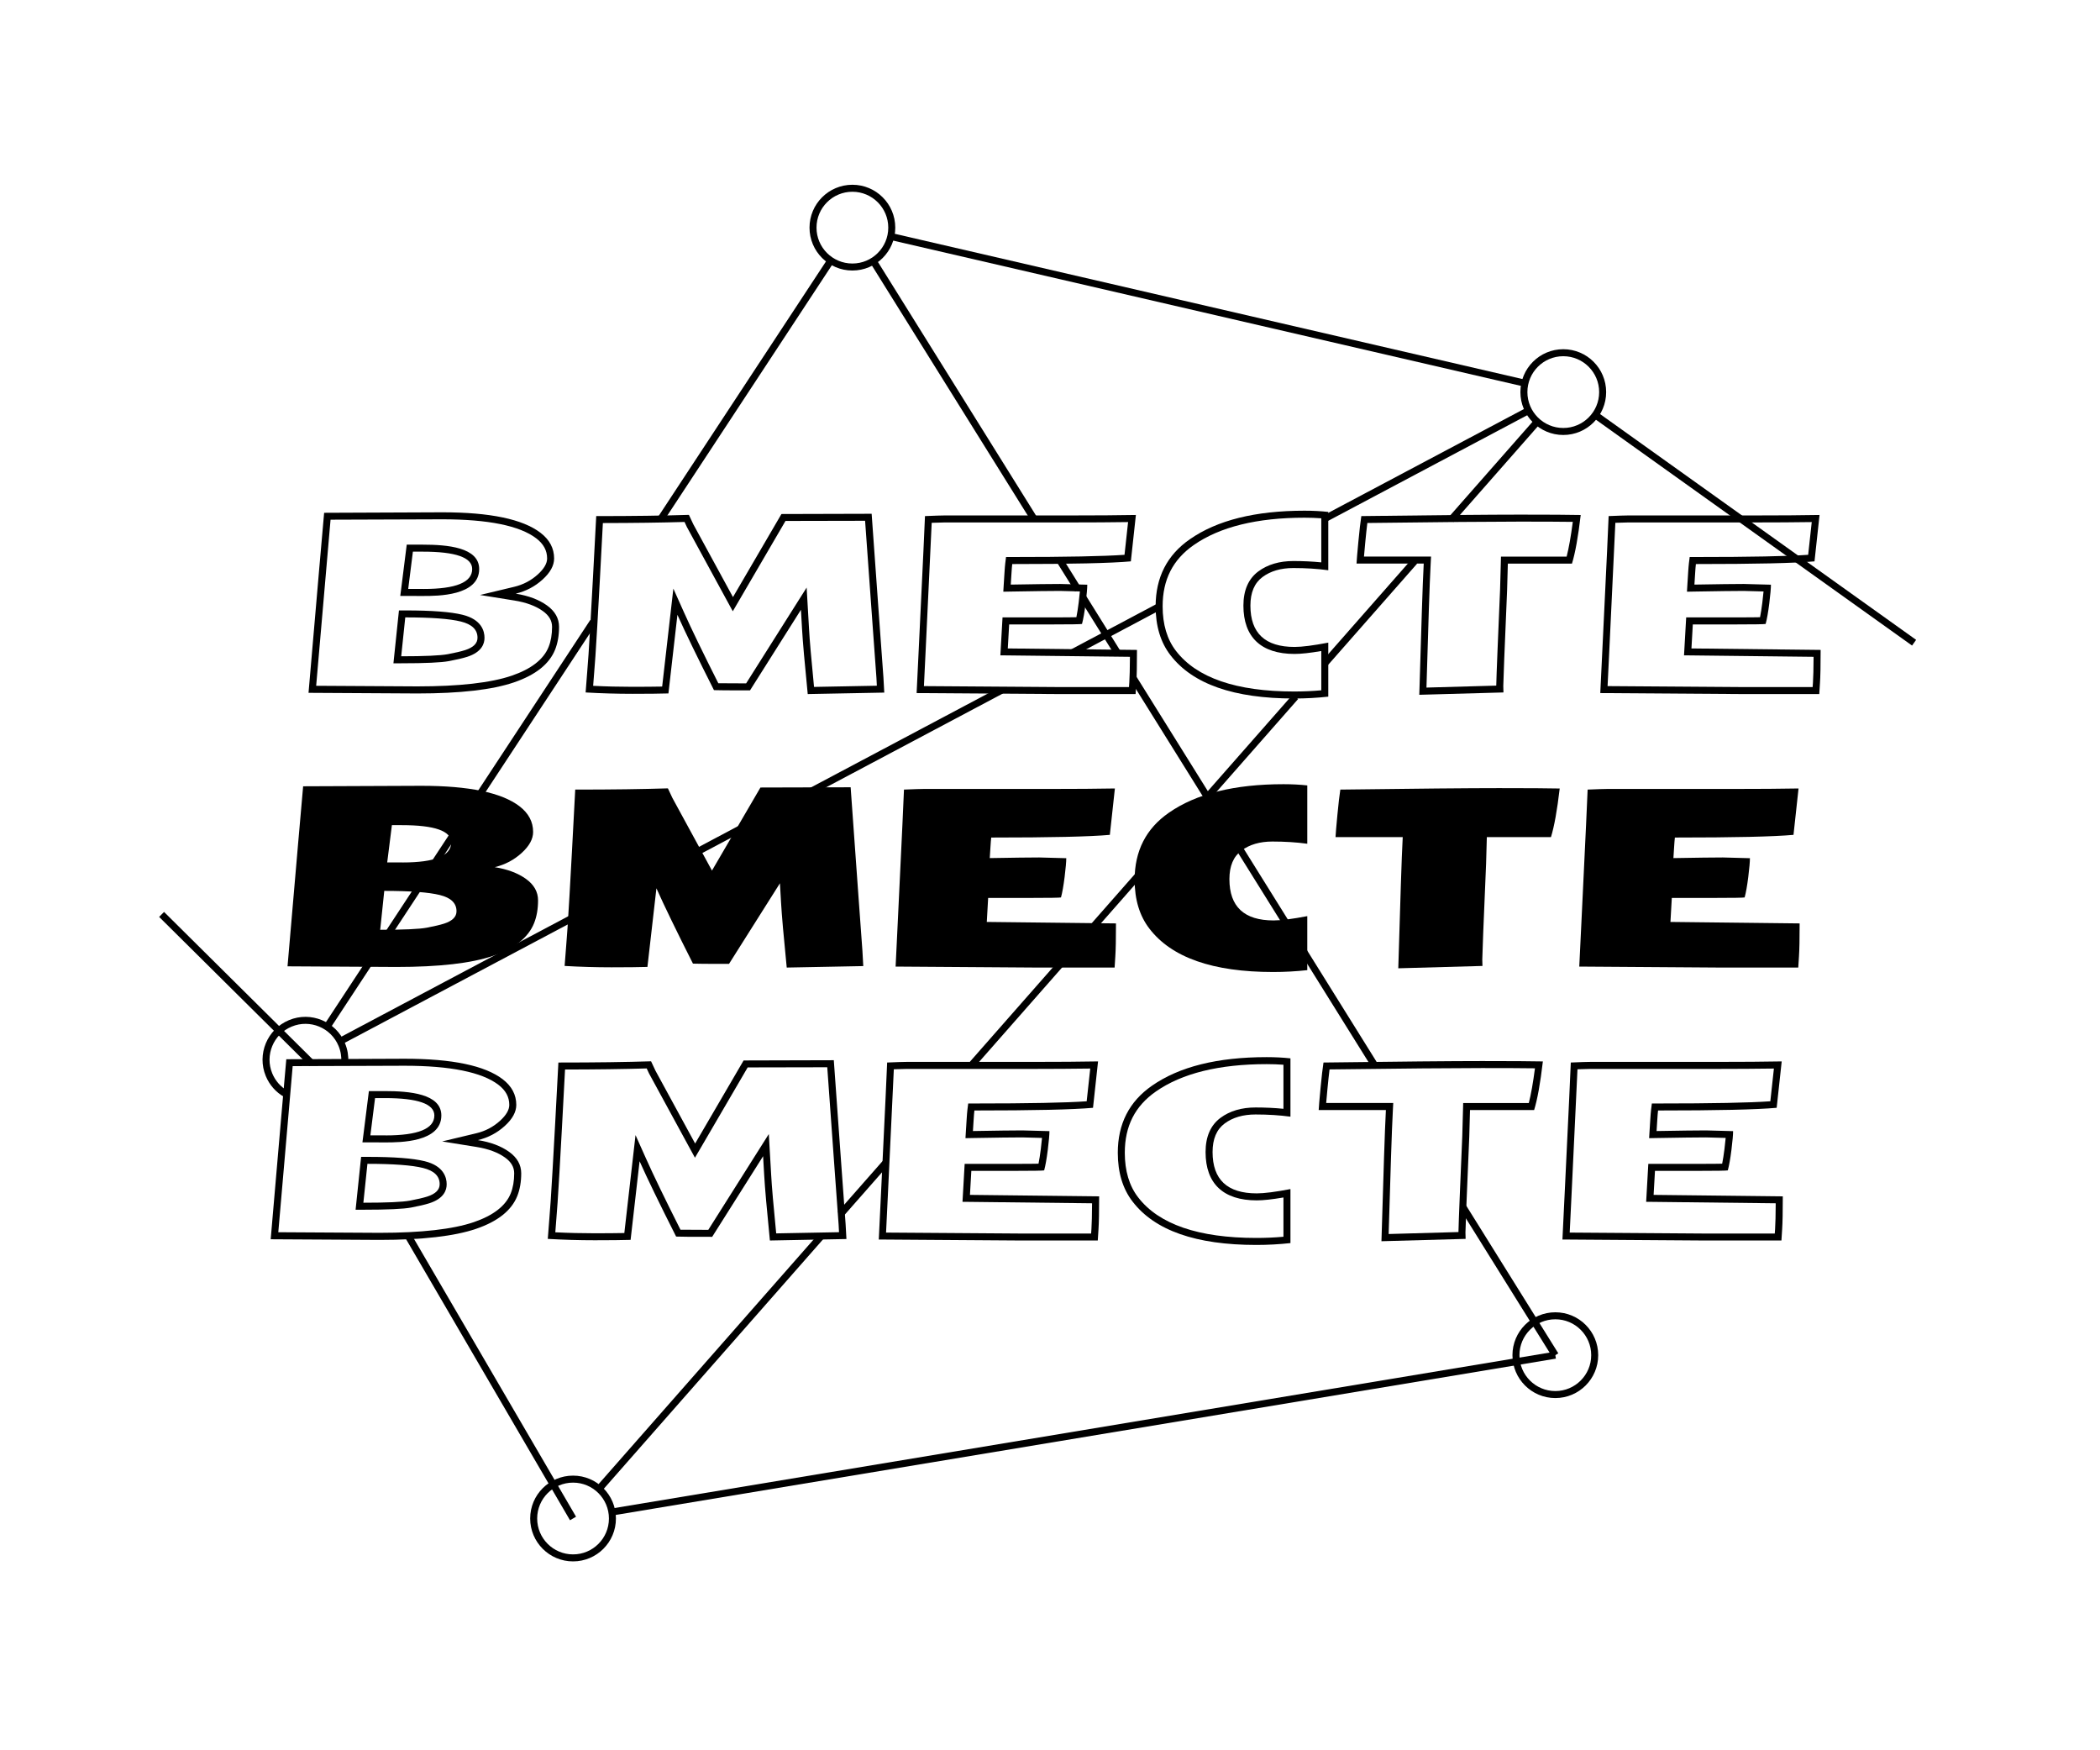 <?xml version="1.0" encoding="utf-8"?>
<!-- Generator: Adobe Illustrator 23.0.1, SVG Export Plug-In . SVG Version: 6.00 Build 0)  -->
<svg xmlns:xlink="http://www.w3.org/1999/xlink" version="1.1" id="Layer_1" xmlns="http://www.w3.org/2000/svg" x="0px" y="0px"
	 viewBox="0 0 600 500" style="enable-background:new 0 0 600 500;" xml:space="preserve">
<style type="text/css">
	.st0{fill:none;stroke:#000000;stroke-width:2;stroke-miterlimit:10;}
</style>
<line class="st0" x1="174.98" y1="431.91" x2="444.38" y2="387.13"/>
<line class="st0" x1="414.58" y1="148.48" x2="439.22" y2="120.46"/>
<path class="st0" d="M414.58,148.48"/>
<path class="st0" d="M404.18,160.31"/>
<line class="st0" x1="378.48" y1="189.54" x2="404.18" y2="160.31"/>
<line class="st0" x1="277.87" y1="303.96" x2="370.14" y2="199.03"/>
<line class="st0" x1="240.11" y1="346.9" x2="252.97" y2="332.28"/>
<line class="st0" x1="171.15" y1="425.33" x2="234.78" y2="352.96"/>
<line class="st0" x1="435.69" y1="109.47" x2="254.8" y2="67.62"/>
<line class="st0" x1="46.17" y1="261.22" x2="89.14" y2="303.83"/>
<line class="st0" x1="418.04" y1="344.89" x2="444.38" y2="387.13"/>
<line class="st0" x1="323.75" y1="193.66" x2="392.86" y2="304.5"/>
<line class="st0" x1="309.43" y1="170.69" x2="319.58" y2="186.98"/>
<line class="st0" x1="302.95" y1="160.31" x2="308.03" y2="168.45"/>
<line class="st0" x1="249.5" y1="74.58" x2="295.58" y2="148.48"/>
<line class="st0" x1="286.14" y1="197.19" x2="97.2" y2="297.45"/>
<line class="st0" x1="330.81" y1="173.48" x2="306.31" y2="186.49"/>
<line class="st0" x1="436.71" y1="117.29" x2="378.68" y2="148.08"/>
<path class="st0" d="M243.54,65.02"/>
<line class="st0" x1="169.49" y1="177.65" x2="93.44" y2="293.33"/>
<line class="st0" x1="237.26" y1="74.58" x2="188.63" y2="148.54"/>
<ellipse class="st0" cx="163.73" cy="433.79" rx="11.25" ry="11.25"/>
<ellipse class="st0" cx="446.65" cy="112.01" rx="11.25" ry="11.25"/>
<ellipse class="st0" cx="243.54" cy="65.03" rx="11.25" ry="11.25"/>
<path class="st0" d="M81.6,312.45c-2.05-1.2-3.75-3.05-4.73-5.41c-2.38-5.74,0.35-12.32,6.09-14.7c5.74-2.38,12.32,0.35,14.7,6.09
	c0.67,1.63,0.94,3.32,0.84,4.96"/>
<ellipse class="st0" cx="444.38" cy="387.13" rx="11.25" ry="11.25"/>
<line class="st0" x1="116.71" y1="353.2" x2="163.72" y2="433.78"/>
<line class="st0" x1="455.8" y1="118.54" x2="546.88" y2="183.6"/>
<path d="M113.23,276.23l-31.08-0.18c2.55-29.7,4.04-46.84,4.46-51.43l33.79-0.14c13.59,0,22.93,1.95,28.02,5.84
	c2.6,1.99,3.9,4.44,3.9,7.35c0,2.02-1.1,4.02-3.29,6.01c-2.19,1.99-4.75,3.34-7.68,4.04c3.66,0.59,6.63,1.71,8.93,3.36
	c2.3,1.65,3.45,3.7,3.45,6.13c0,2.43-0.38,4.61-1.13,6.5c-1.66,4.13-5.58,7.24-11.74,9.35C134.7,275.17,125.49,276.23,113.23,276.23
	z M109.79,254.5l-1.16,11.11c6.75,0,11.19-0.2,13.31-0.6c2.12-0.4,3.77-0.79,4.94-1.16c2.39-0.77,3.57-1.96,3.55-3.55
	c0-2.3-1.59-3.84-4.76-4.62C122.48,254.89,117.19,254.5,109.79,254.5z M115.02,246.38c9.26,0,13.89-1.9,13.89-5.7
	c0-3.3-4.71-4.96-14.13-4.96h-2.81l-1.34,10.65h4.39V246.38z"/>
<path d="M246.65,275.98l-21.87,0.42c-0.89-8.93-1.43-15.11-1.62-18.53l-0.32-5.55l-14.55,23.03c-6,0-9.43-0.02-10.3-0.07
	c-4.69-9.28-8.17-16.45-10.44-21.52l-2.57,22.46c-2.37,0.07-5.78,0.11-10.25,0.11s-8.94-0.13-13.41-0.39l0.46-5.94
	c0.38-3.87,1.23-18.68,2.57-44.44h0.18c10.34,0,19.1-0.12,26.3-0.35l1.27,2.71l11.32,20.78l13.85-23.73l25.77-0.07
	c0.16,2.48,0.9,12.75,2.21,30.8l1.16,15.96L246.65,275.98z"/>
<path d="M318.46,276.4h-22.39l-40.18-0.28l0.6-12.38c1.2-24.82,1.79-37.55,1.79-38.18c2.81-0.12,4.65-0.18,5.52-0.18h35.58
	c7.9,0,14.29-0.05,19.16-0.14l-1.44,13.25c-5.67,0.52-16.97,0.77-33.89,0.77c-0.07,0.56-0.15,1.51-0.23,2.85
	c-0.08,1.34-0.15,2.34-0.19,3.02c6.75-0.12,11.46-0.18,14.13-0.18l7.73,0.21c0,1.03-0.16,2.81-0.47,5.34
	c-0.32,2.53-0.66,4.49-1.04,5.87c-0.38,0.09-3.29,0.14-8.75,0.14h-12.06l-0.39,6.86l36.91,0.42c0,4.43-0.06,7.59-0.19,9.47
	C318.53,275.18,318.46,276.21,318.46,276.4z"/>
<path d="M324.18,251.34c0-8.25,3.26-14.64,9.77-19.16c7.8-5.44,18.73-8.16,32.77-8.16c2.44,0,4.7,0.12,6.79,0.35v16.66
	c-3.07-0.42-6.39-0.63-9.97-0.63c-3.57,0-6.52,0.86-8.82,2.57c-2.31,1.71-3.46,4.43-3.46,8.16c0,7.88,4.21,11.81,12.62,11.81
	c2.13,0,5.34-0.41,9.63-1.23v15.43c-3.19,0.35-6.45,0.53-9.77,0.53c-17.23,0-29-4.13-35.33-12.38
	C325.59,261.64,324.18,256.98,324.18,251.34z"/>
<path d="M423.56,275.94l-24.05,0.67l0.74-24.05c0.19-5.81,0.36-10.29,0.53-13.43h-19.2c0.05-0.98,0.22-3.08,0.53-6.29
	c0.3-3.21,0.59-5.64,0.84-7.28c21.73-0.28,36.83-0.42,45.3-0.42s14.27,0.04,17.38,0.11c-0.73,6.23-1.56,10.86-2.5,13.89h-18.32
	l-0.21,7.59c-0.73,17.04-1.09,26.16-1.09,27.37C423.53,275.31,423.54,275.92,423.56,275.94z"/>
<path d="M513.79,276.4H491.4l-40.18-0.28l0.6-12.38c1.2-24.82,1.79-37.55,1.79-38.18c2.81-0.12,4.65-0.18,5.52-0.18h35.58
	c7.9,0,14.29-0.05,19.16-0.14l-1.44,13.25c-5.67,0.52-16.97,0.77-33.89,0.77c-0.07,0.56-0.15,1.51-0.23,2.85
	c-0.08,1.34-0.15,2.34-0.19,3.02c6.75-0.12,11.46-0.18,14.13-0.18l7.73,0.21c0,1.03-0.16,2.81-0.47,5.34
	c-0.32,2.53-0.66,4.49-1.04,5.87c-0.38,0.09-3.29,0.14-8.75,0.14h-12.06l-0.39,6.86l36.91,0.42c0,4.43-0.06,7.59-0.19,9.47
	C513.85,275.18,513.79,276.21,513.79,276.4z"/>
<g>
	<path d="M115.59,304.45c13.07,0,22.09,1.83,26.8,5.43c2.1,1.6,3.12,3.49,3.12,5.76c0,1.42-0.89,2.94-2.64,4.53
		c-1.93,1.76-4.22,2.96-6.8,3.57l-9.74,2.33l9.88,1.59c3.33,0.54,6.05,1.55,8.08,3.01c1.76,1.26,2.62,2.74,2.62,4.5
		c0,2.17-0.33,4.11-0.99,5.75c-1.42,3.54-4.97,6.3-10.53,8.2c-5.93,2.03-15.01,3.06-26.97,3.06l-28.91-0.17
		c2.05-23.9,3.52-40.8,4.11-47.45L115.59,304.45 M103.55,326.34h2.27h2.39v0.01h2c3.93,0,15.89,0,15.89-7.7
		c0-6.24-9.21-6.96-16.13-6.96h-2.81h-1.76l-0.22,1.75l-1.34,10.65L103.55,326.34 M101.6,345.58h2.22c6.94,0,11.42-0.21,13.68-0.63
		c2.17-0.41,3.91-0.82,5.18-1.22c4.12-1.33,4.96-3.71,4.94-5.45c0-1.87-0.82-5.22-6.28-6.56c-3.37-0.83-8.72-1.24-16.36-1.24h-1.8
		l-0.19,1.79l-1.16,11.11L101.6,345.58 M115.59,302.45l-33.79,0.14c-0.42,4.59-1.91,21.73-4.46,51.43l31.08,0.18
		c12.26,0,21.47-1.06,27.63-3.17c6.16-2.11,10.08-5.22,11.74-9.35c0.75-1.89,1.13-4.07,1.13-6.5c0-2.43-1.15-4.48-3.45-6.13
		c-2.3-1.65-5.27-2.77-8.93-3.36c2.93-0.7,5.49-2.05,7.68-4.04c2.19-1.99,3.29-3.99,3.29-6.01c0-2.91-1.3-5.36-3.9-7.35
		C138.52,304.4,129.18,302.45,115.59,302.45L115.59,302.45z M105.82,324.34l1.34-10.65h2.81c9.42,0,14.13,1.66,14.13,4.96
		c0,3.8-4.63,5.7-13.89,5.7v-0.01H105.82L105.82,324.34z M103.82,343.58l1.16-11.11c7.4,0,12.69,0.39,15.88,1.18
		c3.17,0.78,4.76,2.32,4.76,4.62c0.02,1.59-1.16,2.78-3.55,3.55c-1.17,0.37-2.82,0.76-4.94,1.16
		C115.01,343.38,110.57,343.58,103.82,343.58L103.82,343.58z"/>
</g>
<g>
	<path d="M236.36,304.88c0.31,4.5,1.07,14.94,2.08,28.94l1.16,15.93l0.12,2.25l-17.95,0.34c-0.78-7.88-1.26-13.46-1.43-16.61
		l-0.32-5.55l-0.36-6.22l-3.33,5.27l-13.96,22.1c-2.87,0-6.16-0.01-7.95-0.04c-4.4-8.73-7.72-15.58-9.86-20.37l-2.98-6.66
		l-0.83,7.25l-2.37,20.73c-2.25,0.04-5.08,0.07-8.46,0.07c-3.73,0-7.51-0.09-11.26-0.28l0.3-3.86c0.37-3.76,1.16-17.32,2.48-42.64
		c8.89-0.01,16.72-0.12,23.33-0.31l0.71,1.52l0.03,0.05l0.03,0.05l11.32,20.78l1.7,3.11l1.79-3.06l13.27-22.74L236.36,304.88
		 M238.23,302.87l-25.77,0.07l-13.85,23.73l-11.32-20.78l-1.27-2.71c-7.2,0.23-15.96,0.35-26.3,0.35h-0.18
		c-1.34,25.76-2.19,40.57-2.57,44.44l-0.46,5.94c4.47,0.26,8.94,0.39,13.41,0.39s7.88-0.04,10.25-0.11l2.57-22.46
		c2.27,5.07,5.75,12.24,10.44,21.52c0.87,0.05,4.3,0.07,10.3,0.07l14.55-23.03l0.32,5.55c0.19,3.42,0.73,9.6,1.62,18.53l21.87-0.42
		l-0.24-4.32l-1.16-15.96C239.13,315.62,238.39,305.35,238.23,302.87L238.23,302.87z"/>
</g>
<g>
	<path d="M311.5,305.25l-1.02,9.35c-5.98,0.42-16.51,0.63-32.08,0.63h-1.77l-0.22,1.75c-0.08,0.64-0.16,1.67-0.24,2.98
		c-0.04,0.75-0.09,1.4-0.12,1.94c-0.03,0.42-0.05,0.78-0.07,1.08l-0.13,2.16l2.16-0.04c6.68-0.12,11.42-0.18,14.07-0.18l5.64,0.15
		c-0.08,0.85-0.19,1.91-0.34,3.15c-0.22,1.71-0.43,3.1-0.66,4.21c-1.13,0.03-3.23,0.05-7.15,0.05h-12.06h-1.89l-0.11,1.89
		l-0.39,6.86l-0.12,2.09l2.09,0.02l34.93,0.4c-0.02,3.41-0.08,5.83-0.18,7.36l-0.01,0.12c-0.03,0.45-0.06,0.83-0.08,1.16l-20.49,0
		l-38.1-0.27l0.5-10.3c0.91-18.73,1.52-31.66,1.72-36.35c1.75-0.07,2.96-0.1,3.59-0.1h35.58
		C301.16,305.35,306.84,305.32,311.5,305.25 M313.73,303.21c-4.87,0.09-11.26,0.14-19.16,0.14h-35.58c-0.87,0-2.71,0.06-5.52,0.18
		c0,0.63-0.59,13.36-1.79,38.18l-0.6,12.38l40.18,0.28h22.39c0-0.19,0.07-1.22,0.2-3.14c0.13-1.88,0.19-5.04,0.19-9.47l-36.91-0.42
		l0.39-6.86h12.06c5.46,0,8.37-0.05,8.75-0.14c0.38-1.38,0.72-3.34,1.04-5.87c0.31-2.53,0.47-4.31,0.47-5.34l-7.73-0.21
		c-2.67,0-7.38,0.06-14.13,0.18c0.04-0.68,0.11-1.68,0.19-3.02c0.08-1.34,0.16-2.29,0.23-2.85c16.92,0,28.22-0.25,33.89-0.77
		L313.73,303.21L313.73,303.21z"/>
</g>
<g>
	<path d="M361.91,303.99c1.66,0,3.27,0.06,4.79,0.17v12.59c-2.51-0.25-5.18-0.38-7.97-0.38c-4,0-7.37,1-10.01,2.96
		c-2.83,2.1-4.27,5.38-4.27,9.77c0,9.03,5.06,13.81,14.62,13.81c1.85,0,4.36-0.27,7.63-0.83v11.22c-2.56,0.23-5.17,0.34-7.77,0.34
		c-16.49,0-27.84-3.9-33.75-11.6c-2.53-3.27-3.81-7.56-3.81-12.73c0-7.62,2.91-13.35,8.91-17.52
		C337.71,306.61,348.35,303.99,361.91,303.99 M361.91,301.99c-14.04,0-24.97,2.72-32.77,8.16c-6.51,4.52-9.77,10.91-9.77,19.16
		c0,5.64,1.41,10.3,4.23,13.95c6.33,8.25,18.1,12.38,35.33,12.38c3.32,0,6.58-0.18,9.77-0.53v-15.43c-4.29,0.82-7.5,1.23-9.63,1.23
		c-8.41,0-12.62-3.93-12.62-11.81c0-3.73,1.15-6.45,3.46-8.16c2.3-1.71,5.25-2.57,8.82-2.57c3.58,0,6.9,0.21,9.97,0.63v-16.66
		C366.61,302.11,364.35,301.99,361.91,301.99L361.91,301.99z"/>
</g>
<g>
	<path d="M423.44,305.11c6.55,0,11.7,0.02,15.12,0.07c-0.54,4.15-1.13,7.47-1.76,9.93H420h-1.95l-0.05,1.94l-0.21,7.56
		c-0.49,11.33-1.06,25.11-1.09,27.35l-19.94,0.56l0.67-21.93c0.21-6.34,0.37-10.47,0.53-13.39l0.11-2.11h-2.11h-17.05
		c0.09-1.11,0.22-2.51,0.37-4.1c0.2-2.1,0.4-3.96,0.59-5.49C400.59,305.24,415.24,305.11,423.44,305.11 M423.44,303.11
		c-8.47,0-23.57,0.14-45.3,0.42c-0.25,1.64-0.54,4.07-0.84,7.28c-0.31,3.21-0.48,5.31-0.53,6.29h19.2
		c-0.17,3.14-0.34,7.62-0.53,13.43l-0.74,24.05l24.05-0.67c-0.02-0.02-0.03-0.63-0.05-1.84c0-1.21,0.36-10.33,1.09-27.37l0.21-7.59
		h18.32c0.94-3.03,1.77-7.66,2.5-13.89C437.71,303.15,431.91,303.11,423.44,303.11L423.44,303.11z"/>
</g>
<g>
	<path d="M506.83,305.25l-1.02,9.35c-5.98,0.42-16.51,0.63-32.08,0.63h-1.77l-0.22,1.75c-0.08,0.64-0.16,1.67-0.24,2.98
		c-0.04,0.75-0.09,1.4-0.12,1.94c-0.03,0.42-0.05,0.78-0.07,1.08l-0.13,2.16l2.16-0.04c6.68-0.12,11.42-0.18,14.07-0.18l5.64,0.15
		c-0.08,0.85-0.19,1.91-0.34,3.15c-0.22,1.71-0.43,3.1-0.66,4.21c-1.13,0.03-3.23,0.05-7.15,0.05h-12.06h-1.89l-0.11,1.89
		l-0.39,6.86l-0.12,2.09l2.09,0.02l34.93,0.4c-0.02,3.41-0.08,5.83-0.18,7.35c-0.02,0.31-0.06,0.79-0.09,1.29l-20.49,0l-38.1-0.27
		l0.5-10.3c0.91-18.73,1.52-31.66,1.72-36.35c1.75-0.07,2.96-0.1,3.59-0.1h35.58C496.49,305.35,502.17,305.32,506.83,305.25
		 M509.06,303.21c-4.87,0.09-11.26,0.14-19.16,0.14h-35.58c-0.87,0-2.71,0.06-5.52,0.18c0,0.63-0.59,13.36-1.79,38.18l-0.6,12.38
		l40.18,0.28h22.39c0-0.19,0.06-1.22,0.2-3.14c0.13-1.88,0.19-5.04,0.19-9.47l-36.91-0.42l0.39-6.86h12.06
		c5.46,0,8.37-0.05,8.75-0.14c0.38-1.38,0.72-3.34,1.04-5.87c0.31-2.53,0.47-4.31,0.47-5.34l-7.73-0.21
		c-2.67,0-7.38,0.06-14.13,0.18c0.04-0.68,0.11-1.68,0.19-3.02c0.08-1.34,0.16-2.29,0.23-2.85c16.92,0,28.22-0.25,33.89-0.77
		L509.06,303.21L509.06,303.21z"/>
</g>
<g>
	<path d="M126.4,148.35c13.07,0,22.09,1.83,26.8,5.43c2.1,1.6,3.12,3.49,3.12,5.76c0,1.42-0.89,2.94-2.63,4.53
		c-1.93,1.76-4.22,2.96-6.8,3.57l-9.74,2.33l9.88,1.59c3.33,0.54,6.05,1.55,8.08,3.01c1.76,1.26,2.62,2.74,2.62,4.5
		c0,2.17-0.33,4.11-0.99,5.75c-1.42,3.54-4.97,6.3-10.53,8.2c-5.93,2.03-15.01,3.06-26.97,3.06l-28.91-0.17
		c2.05-23.9,3.52-40.8,4.11-47.45L126.4,148.35 M114.36,170.24h2.27h2.39v0.01h2c3.93,0,15.89,0,15.89-7.7
		c0-6.24-9.21-6.96-16.13-6.96h-2.81h-1.76l-0.22,1.75l-1.34,10.65L114.36,170.24 M112.41,189.48h2.22c6.94,0,11.42-0.21,13.68-0.63
		c2.17-0.41,3.91-0.82,5.18-1.22c4.12-1.33,4.96-3.71,4.94-5.45c0-1.87-0.82-5.22-6.28-6.56c-3.37-0.83-8.72-1.24-16.36-1.24h-1.8
		l-0.19,1.79l-1.16,11.11L112.41,189.48 M126.4,146.35l-33.79,0.14c-0.42,4.59-1.91,21.73-4.46,51.43l31.08,0.18
		c12.26,0,21.47-1.06,27.63-3.17c6.16-2.11,10.08-5.22,11.74-9.35c0.75-1.89,1.13-4.07,1.13-6.5c0-2.43-1.15-4.48-3.45-6.13
		c-2.3-1.65-5.27-2.77-8.93-3.36c2.93-0.7,5.49-2.05,7.68-4.04c2.19-1.99,3.29-3.99,3.29-6.01c0-2.91-1.3-5.36-3.9-7.35
		C149.33,148.3,139.99,146.35,126.4,146.35L126.4,146.35z M116.63,168.24l1.34-10.65h2.81c9.42,0,14.13,1.66,14.13,4.96
		c0,3.8-4.63,5.7-13.89,5.7v-0.01H116.63L116.63,168.24z M114.63,187.48l1.16-11.11c7.4,0,12.69,0.39,15.88,1.18
		c3.17,0.78,4.76,2.32,4.76,4.62c0.02,1.59-1.16,2.78-3.55,3.55c-1.17,0.37-2.82,0.76-4.94,1.16
		C125.82,187.27,121.38,187.48,114.63,187.48L114.63,187.48z"/>
</g>
<g>
	<path d="M247.17,148.77c0.31,4.5,1.07,14.94,2.08,28.94l1.16,15.93l0.12,2.25l-17.95,0.34c-0.78-7.88-1.26-13.46-1.43-16.61
		l-0.32-5.55l-0.36-6.22l-3.33,5.27l-13.96,22.1c-2.87,0-6.16-0.01-7.95-0.04c-4.4-8.73-7.72-15.58-9.86-20.37l-2.98-6.66
		l-0.83,7.25l-2.37,20.73c-2.25,0.04-5.08,0.07-8.46,0.07c-3.73,0-7.51-0.09-11.26-0.28l0.3-3.86c0.37-3.76,1.16-17.32,2.48-42.64
		c8.89-0.01,16.72-0.12,23.33-0.31l0.71,1.52l0.03,0.05l0.03,0.05l11.32,20.78l1.7,3.11l1.79-3.06l13.27-22.74L247.17,148.77
		 M249.04,146.77l-25.77,0.07l-13.85,23.73l-11.32-20.78l-1.27-2.71c-7.2,0.23-15.96,0.35-26.3,0.35h-0.18
		c-1.34,25.76-2.19,40.57-2.57,44.44l-0.46,5.94c4.47,0.26,8.94,0.39,13.41,0.39s7.88-0.04,10.25-0.11l2.57-22.46
		c2.27,5.07,5.75,12.24,10.44,21.52c0.87,0.05,4.3,0.07,10.3,0.07l14.55-23.03l0.32,5.55c0.19,3.42,0.73,9.6,1.62,18.53l21.87-0.42
		l-0.24-4.32l-1.16-15.96C249.94,159.52,249.2,149.24,249.04,146.77L249.04,146.77z"/>
</g>
<g>
	<path d="M322.31,149.14l-1.02,9.35c-5.98,0.42-16.51,0.63-32.08,0.63h-1.77l-0.22,1.75c-0.08,0.64-0.16,1.67-0.24,2.98
		c-0.04,0.75-0.09,1.4-0.12,1.94c-0.03,0.42-0.05,0.78-0.07,1.08l-0.13,2.16l2.16-0.04c6.68-0.12,11.42-0.18,14.07-0.18l5.65,0.15
		c-0.08,0.85-0.19,1.91-0.34,3.15c-0.22,1.71-0.43,3.1-0.66,4.21c-1.13,0.03-3.23,0.05-7.15,0.05h-12.06h-1.89l-0.11,1.89
		l-0.39,6.86l-0.12,2.09l2.09,0.02l34.93,0.4c-0.02,3.41-0.08,5.83-0.18,7.36l-0.01,0.11c-0.03,0.45-0.06,0.84-0.08,1.17l-20.49,0
		l-38.1-0.27l0.5-10.3c0.91-18.73,1.52-31.66,1.72-36.35c1.75-0.07,2.96-0.1,3.59-0.1h35.58
		C311.97,149.25,317.65,149.21,322.31,149.14 M324.54,147.11c-4.87,0.09-11.26,0.14-19.16,0.14H269.8c-0.87,0-2.71,0.06-5.52,0.18
		c0,0.63-0.59,13.36-1.79,38.18l-0.6,12.38l40.18,0.28h22.39c0-0.19,0.07-1.22,0.2-3.14c0.13-1.88,0.19-5.04,0.19-9.47l-36.91-0.42
		l0.39-6.86h12.06c5.46,0,8.37-0.05,8.75-0.14c0.38-1.38,0.72-3.34,1.04-5.87c0.31-2.53,0.47-4.31,0.47-5.34l-7.73-0.21
		c-2.67,0-7.38,0.06-14.13,0.18c0.04-0.68,0.11-1.68,0.19-3.02c0.08-1.34,0.16-2.29,0.23-2.85c16.92,0,28.22-0.25,33.89-0.77
		L324.54,147.11L324.54,147.11z"/>
</g>
<g>
	<path d="M372.72,147.89c1.66,0,3.27,0.06,4.79,0.17v12.59c-2.51-0.25-5.18-0.38-7.97-0.38c-4,0-7.37,1-10.01,2.96
		c-2.83,2.1-4.27,5.38-4.27,9.77c0,9.03,5.06,13.81,14.62,13.81c1.85,0,4.36-0.27,7.63-0.83v11.22c-2.56,0.23-5.17,0.34-7.77,0.34
		c-16.49,0-27.84-3.9-33.75-11.6c-2.53-3.27-3.81-7.56-3.81-12.73c0-7.62,2.91-13.35,8.91-17.52
		C348.52,150.51,359.16,147.89,372.72,147.89 M372.72,145.89c-14.04,0-24.97,2.72-32.77,8.16c-6.51,4.52-9.77,10.91-9.77,19.16
		c0,5.64,1.41,10.3,4.23,13.95c6.33,8.25,18.1,12.38,35.33,12.38c3.32,0,6.58-0.18,9.77-0.53v-15.43c-4.29,0.82-7.5,1.23-9.63,1.23
		c-8.41,0-12.62-3.93-12.62-11.81c0-3.73,1.15-6.45,3.46-8.16c2.3-1.71,5.25-2.57,8.82-2.57c3.58,0,6.9,0.21,9.97,0.63v-16.66
		C377.42,146.01,375.16,145.89,372.72,145.89L372.72,145.89z"/>
</g>
<g>
	<path d="M434.25,149.01c6.55,0,11.7,0.02,15.12,0.07c-0.54,4.15-1.13,7.47-1.76,9.93h-16.81h-1.95l-0.05,1.94l-0.21,7.56
		c-0.49,11.33-1.06,25.11-1.09,27.35l-19.94,0.56l0.67-21.93c0.21-6.34,0.37-10.47,0.53-13.39l0.11-2.11h-2.11h-17.05
		c0.09-1.11,0.22-2.51,0.37-4.1c0.2-2.1,0.4-3.96,0.59-5.49C411.4,149.14,426.05,149.01,434.25,149.01 M434.25,147.01
		c-8.47,0-23.57,0.14-45.3,0.42c-0.25,1.64-0.54,4.07-0.84,7.28c-0.31,3.21-0.48,5.31-0.53,6.29h19.2
		c-0.17,3.14-0.34,7.62-0.53,13.43l-0.74,24.05l24.05-0.67c-0.02-0.02-0.03-0.63-0.05-1.84c0-1.21,0.36-10.33,1.09-27.37l0.21-7.59
		h18.32c0.94-3.03,1.77-7.66,2.5-13.89C448.52,147.05,442.72,147.01,434.25,147.01L434.25,147.01z"/>
</g>
<g>
	<path d="M517.64,149.14l-1.02,9.35c-5.98,0.42-16.51,0.63-32.08,0.63h-1.77l-0.22,1.75c-0.08,0.64-0.16,1.67-0.24,2.98
		c-0.04,0.75-0.09,1.4-0.12,1.94c-0.03,0.42-0.05,0.78-0.07,1.08l-0.13,2.16l2.16-0.04c6.68-0.12,11.42-0.18,14.07-0.18l5.65,0.15
		c-0.08,0.85-0.19,1.91-0.34,3.15c-0.22,1.71-0.43,3.1-0.66,4.21c-1.13,0.03-3.23,0.05-7.15,0.05h-12.06h-1.89l-0.11,1.89
		l-0.39,6.86l-0.12,2.09l2.09,0.02l34.93,0.4c-0.02,3.41-0.08,5.83-0.18,7.35c-0.02,0.31-0.06,0.79-0.09,1.29l-20.49,0l-38.1-0.27
		l0.5-10.3c0.91-18.73,1.52-31.66,1.72-36.35c1.75-0.07,2.96-0.1,3.59-0.1h35.58C507.3,149.25,512.98,149.21,517.64,149.14
		 M519.87,147.11c-4.87,0.09-11.26,0.14-19.16,0.14h-35.58c-0.87,0-2.71,0.06-5.52,0.18c0,0.63-0.59,13.36-1.79,38.18l-0.6,12.38
		l40.18,0.28h22.39c0-0.19,0.06-1.22,0.2-3.14c0.13-1.88,0.19-5.04,0.19-9.47l-36.91-0.42l0.39-6.86h12.06
		c5.46,0,8.37-0.05,8.75-0.14c0.38-1.38,0.72-3.34,1.04-5.87c0.31-2.53,0.47-4.31,0.47-5.34l-7.73-0.21
		c-2.67,0-7.38,0.06-14.13,0.18c0.04-0.68,0.11-1.68,0.19-3.02c0.08-1.34,0.16-2.29,0.23-2.85c16.92,0,28.22-0.25,33.89-0.77
		L519.87,147.11L519.87,147.11z"/>
</g>
</svg>
